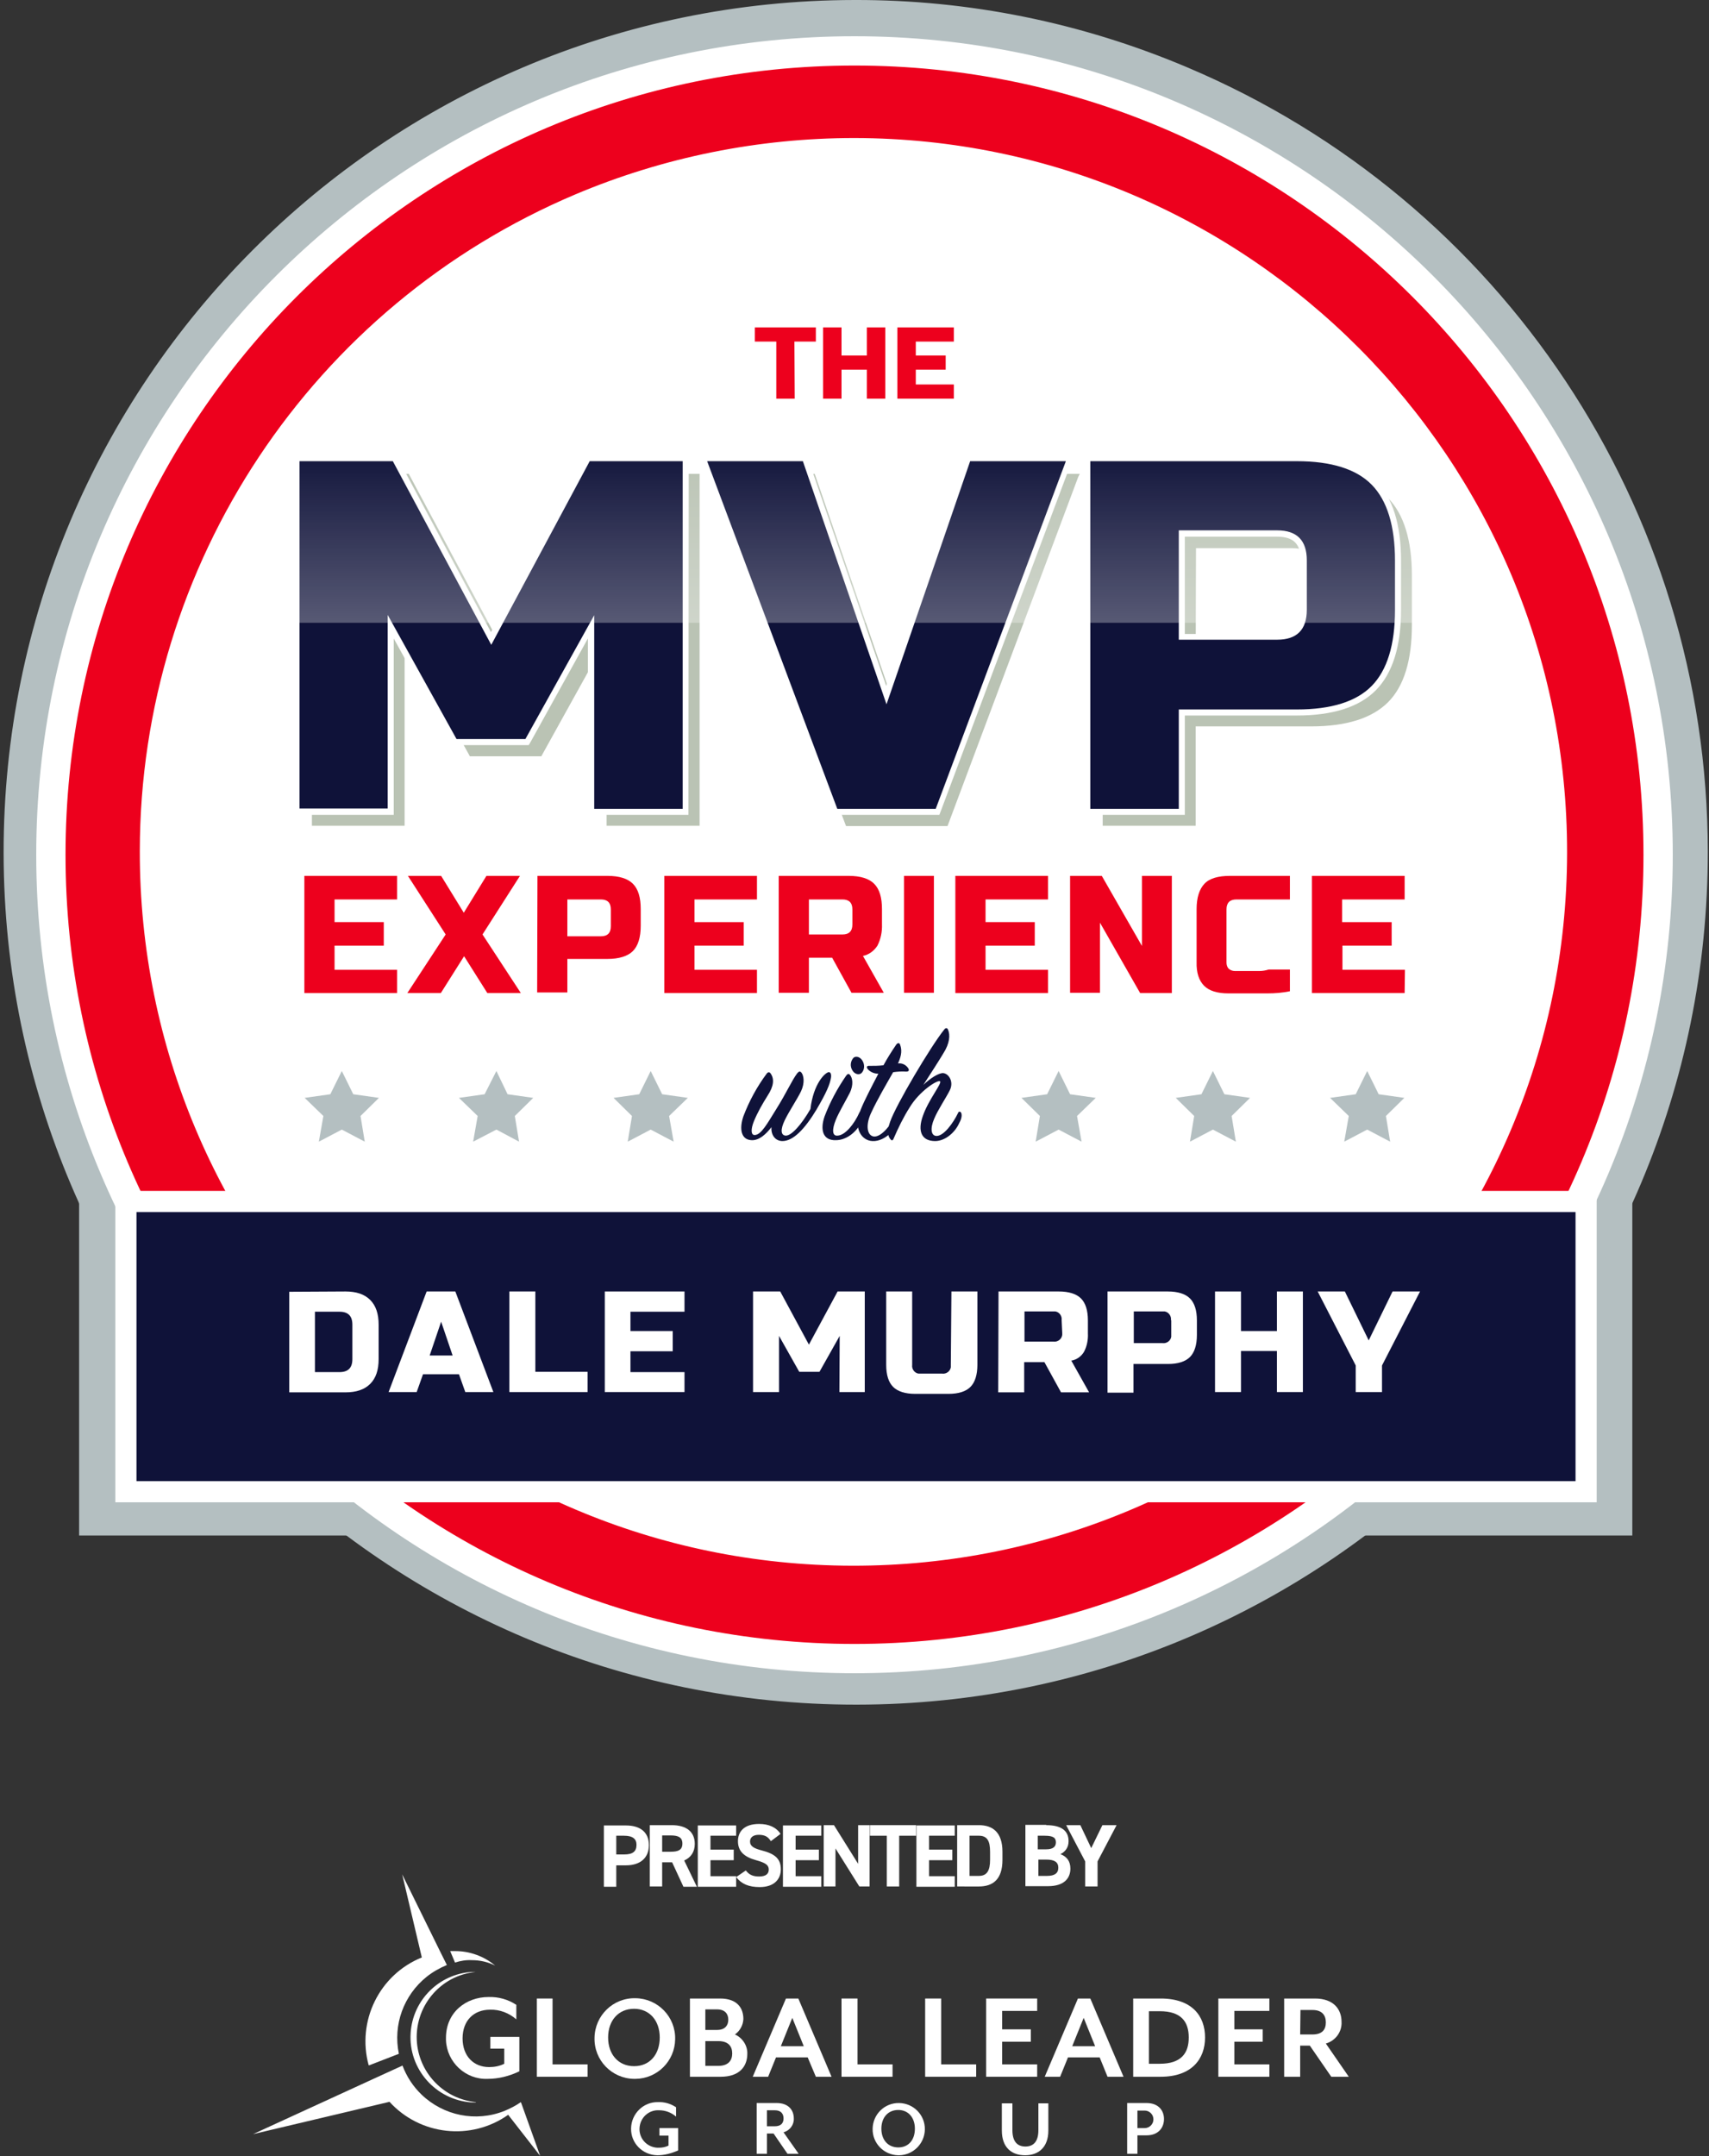 <?xml version="1.0" encoding="UTF-8"?> <!-- Generator: Adobe Illustrator 25.2.3, SVG Export Plug-In . SVG Version: 6.00 Build 0) --> <svg xmlns="http://www.w3.org/2000/svg" xmlns:xlink="http://www.w3.org/1999/xlink" version="1.1" id="Layer_10" x="0px" y="0px" viewBox="0 0 566 713.9" style="enable-background:new 0 0 566 713.9;" xml:space="preserve"><rect x="0" y="0" width="566" height="713.9" fill="#333333" stroke="none"/> <style type="text/css"> .st0{enable-background:new ;} .st1{fill:#FFFFFF;} .st2{fill:#B4BFC1;stroke:#B4BFC1;stroke-width:4;stroke-miterlimit:10;} .st3{fill:#B4BFC1;} .st4{fill:#ED001D;} .st5{fill:#BAC3B4;} .st6{fill:#0F1239;} .st7{fill:url(#SVGID_1_);} </style> <g class="st0"> <path class="st1" d="M204.1,617.5v7.2H200v-20.3h7.3c4.7,0,7.6,2.2,7.6,6.5c0,4.3-2.9,6.7-7.6,6.7H204.1z M206.7,614 c2.9,0,4.1-1,4.1-3.2c0-1.9-1.2-3-4.1-3h-2.6v6.2H206.7z"></path> </g> <g class="st0"> <path class="st1" d="M226.3,624.6l-3.7-8h-3.3v8h-4.1v-20.3h7.3c4.7,0,7.6,2.1,7.6,6.2c0,2.7-1.3,4.5-3.5,5.5l4.2,8.7H226.3z M222.1,613.1c2.4,0,3.9-0.5,3.9-2.7c0-2.1-1.4-2.7-3.9-2.7h-2.8v5.4H222.1z"></path> </g> <g class="st0"> <path class="st1" d="M243.8,604.3v3.5h-8.5v4.6h7.7v3.5h-7.7v5.3h8.5v3.5h-12.7v-20.3H243.8z"></path> </g> <g class="st0"> <path class="st1" d="M255.3,609.6c-0.9-1.4-1.9-2.1-4-2.1c-1.9,0-2.9,0.9-2.9,2.2c0,1.6,1.3,2.3,4,3c4.2,1.1,6.2,2.7,6.2,6.2 c0,3.3-2.2,5.9-7,5.9c-3.6,0-6-1-7.8-3.3l3.2-2.2c1.1,1.4,2.3,2,4.4,2c2.4,0,3.2-1,3.2-2.3c0-1.4-0.9-2.2-4.2-3.1c-4-1.1-6-3-6-6.3 c0-3.2,2.1-5.7,7-5.7c3.2,0,5.7,1.1,7.1,3.3L255.3,609.6z"></path> </g> <g class="st0"> <path class="st1" d="M272,604.3v3.5h-8.5v4.6h7.7v3.5h-7.7v5.3h8.5v3.5h-12.7v-20.3H272z"></path> </g> <g class="st0"> <path class="st1" d="M288,604.3v20.3h-3.4l-7.9-12.6v12.6h-3.9v-20.3h3.4l8,12.8v-12.8H288z"></path> </g> <g class="st0"> <path class="st1" d="M303.4,604.3v3.5h-5.6v16.8h-4.1v-16.8h-5.6v-3.5H303.4z"></path> </g> <g class="st0"> <path class="st1" d="M316.2,604.3v3.5h-8.5v4.6h7.7v3.5h-7.7v5.3h8.5v3.5h-12.7v-20.3H316.2z"></path> </g> <g class="st0"> <path class="st1" d="M317,624.6v-20.3h7.2c4.6,0,7.8,2.4,7.8,8.8v2.7c0,6.5-3.2,8.8-7.8,8.8H317z M327.9,615.8v-2.7 c0-3.5-0.9-5.3-3.7-5.3h-3.1v13.3h3.1C326.9,621.1,327.9,619.3,327.9,615.8z"></path> </g> <g class="st0"> <path class="st1" d="M346.5,604.3c4.8,0,7.4,1.7,7.4,5.3c0,2.1-1.1,3.5-2.7,4.3c2.1,0.8,3.3,2.3,3.3,4.8c0,3.2-2.1,5.8-7.4,5.8 h-7.5v-20.3H346.5z M343.8,612.3h2.7c2.3,0,3.2-0.9,3.2-2.3c0-1.4-0.7-2.2-3.7-2.2h-2.3V612.3z M343.8,621.1h3 c2.5,0,3.7-0.9,3.7-2.7c0-1.9-1.3-2.7-4-2.7h-2.6V621.1z"></path> </g> <g class="st0"> <path class="st1" d="M357.8,604.3l3.6,7.6l3.7-7.6h4.7l-6.3,12v8.3h-4.1v-8.3l-6.3-12H357.8z"></path> </g> <path class="st1" d="M122.5,683.8h-0.2l4.9-1.9l4.9-1.9l0,0c-2-9.6,1.6-19.4,9.2-25.5c2-1.6,4.3-2.9,6.7-3.9l-2.1-4.2l-12.7-25.8 l6.5,27.5c-14.1,5.7-21.6,21.1-17.6,35.7L122.5,683.8z"></path> <path class="st1" d="M156.3,649c2.7,0,5.3,0.6,7.7,1.8c-3.7-3.1-8.4-4.8-13.2-4.8h-1.7l1.6,3.8C152.5,649.2,154.4,648.9,156.3,649"></path> <path class="st1" d="M172.7,696.5l-0.2-0.5c-1.7,1.2-3.5,2.1-5.4,2.9c-9.5,3.8-20.2,1.6-27.5-5.4c-2.8-2.7-4.9-5.9-6.3-9.6l-9.4,4.3 l-40.1,18.4l45.2-10.7c10.1,11.1,27,13,39.3,4.3l10.6,13.6L172.7,696.5z"></path> <path class="st1" d="M157.6,696.1h-1.4c-11.9-0.8-21-11.1-20.2-23c0.7-10.9,9.4-19.5,20.2-20.2h1.4c-11.9,1.1-20.6,11.7-19.5,23.6 c1,10.3,9.2,18.5,19.5,19.5"></path> <path class="st1" d="M161.5,688.3c-7.3,0.3-13.5-5.5-13.8-12.8c0-0.3,0-0.6,0-0.8c0-8.4,6.6-13.5,14.1-13.5c3.3-0.1,6.5,0.8,9.2,2.6 v4.8c-2.4-2.1-5.5-3.3-8.7-3.2c-5.4,0-9.1,3.6-9.1,9.5s3.7,9.5,8.8,9.5c1.7,0,3.4-0.3,5-1.1v-5h-4.6v-3.9h9.6v11.4 C168.7,687.4,165.1,688.3,161.5,688.3"></path> <polygon class="st1" points="177.8,687.6 177.8,661.7 183,661.7 183,683.5 194.6,683.5 194.6,687.6 "></polygon> <path class="st1" d="M210,688.3c-7.4-0.1-13.3-6.2-13.1-13.6c0.1-7.4,6.2-13.3,13.6-13.1c7.4,0.1,13.3,6.2,13.1,13.6 c-0.1,7.2-5.9,13-13.1,13.1H210 M210,665.1c-5.2,0-8.6,3.9-8.6,9.5s3.4,9.5,8.6,9.5s8.5-3.9,8.5-9.5S215.1,665.1,210,665.1"></path> <path class="st1" d="M239,687.6h-10.5v-25.9h10c5.6,0,7.7,3.1,7.7,6.8c-0.1,2-1.1,3.9-2.8,5.1c2.5,1.1,4.2,3.7,4.1,6.4 c0,4.2-2.6,7.6-8.8,7.6 M233.6,672.1h3.9c2.6,0,3.7-1.5,3.7-3.4s-1.1-3.4-3.7-3.4h-3.9V672.1z M237.9,675.8h-4.3v8.2h4.3 c3.3,0,4.6-1.8,4.6-4.1S241.3,675.8,237.9,675.8"></path> <path class="st1" d="M270.2,687.6l-2.7-6.4h-10.5l-2.6,6.4h-5.1l11-25.9h4.1l11,25.9L270.2,687.6z M262.4,668.1l-3.8,9.4h7.6 L262.4,668.1z"></path> <polygon class="st1" points="278.7,687.6 278.7,661.7 284,661.7 284,683.5 295.6,683.5 295.6,687.6 "></polygon> <polygon class="st1" points="306.4,687.6 306.4,661.7 311.7,661.7 311.7,683.5 323.3,683.5 323.3,687.6 "></polygon> <polygon class="st1" points="326.6,687.6 326.6,661.7 343.5,661.7 343.5,665.8 331.9,665.8 331.9,671.9 341.4,671.9 341.4,676 331.9,676 331.9,683.5 343.5,683.5 343.5,687.6 "></polygon> <path class="st1" d="M366.8,687.6l-2.6-6.4h-10.5l-2.6,6.4h-5.1l11-25.9h4.1l11,25.9H366.8z M358.9,668.1l-3.8,9.4h7.6L358.9,668.1z "></path> <path class="st1" d="M384.4,687.6h-9.1v-25.9h9.1c10.4,0,14.7,5.8,14.7,12.9S394.7,687.6,384.4,687.6 M384.1,665.9h-3.6v17.4h3.6 c7.1,0,9.6-3.5,9.6-8.7S391.2,665.9,384.1,665.9"></path> <polygon class="st1" points="403.5,687.6 403.5,661.7 420.4,661.7 420.4,665.8 408.8,665.8 408.8,671.9 418.2,671.9 418.2,676 408.8,676 408.8,683.5 420.4,683.5 420.4,687.6 "></polygon> <path class="st1" d="M446.7,687.6h-5.8l-7.1-10.3h-3.2v10.3h-5.3v-25.9h10.2c6.2,0,8.8,3.6,8.8,7.7c0.2,3.3-2,6.3-5.2,7.2 L446.7,687.6z M430.6,673.6h4.1c3.3,0,4.4-1.7,4.4-4s-1.2-4.1-4.4-4.1h-4L430.6,673.6z"></path> <path class="st1" d="M217.7,713.6c-4.9-0.1-8.8-4-8.7-8.9c0.1-4.9,4.1-8.8,8.9-8.7l0,0c2.1-0.1,4.2,0.5,6,1.7v3.1 c-1.6-1.4-3.6-2.1-5.6-2.1c-3.4-0.2-6.3,2.4-6.5,5.9c-0.2,3.4,2.4,6.3,5.9,6.5c0.2,0,0.3,0,0.5,0c1.1,0,2.2-0.2,3.2-0.7v-3.3h-3 v-2.5h6.2v7.4C222.3,713,220,713.6,217.7,713.6"></path> <path class="st1" d="M264.5,713.1h-3.7l-4.6-6.7H254v6.7h-3.4v-16.8h6.6c4,0,5.7,2.4,5.7,5.1c0.1,2.1-1.3,4-3.4,4.6L264.5,713.1z M254,704h2.6c2.1,0,2.9-1.1,2.9-2.6s-0.8-2.7-2.9-2.7H254V704z"></path> <path class="st1" d="M297.5,713.6c-4.8-0.1-8.6-4-8.5-8.8s4-8.6,8.8-8.5s8.6,4,8.5,8.8c-0.1,4.6-3.8,8.4-8.5,8.5H297.5 M297.5,698.6 c-3.4,0-5.6,2.5-5.6,6.2s2.2,6.2,5.6,6.2s5.5-2.5,5.5-6.2S300.8,698.6,297.5,698.6"></path> <path class="st1" d="M339.5,713.6c-4.4,0-7.7-2.5-7.7-8.2v-9h3.5v8.9c0,3.6,1.5,5.4,4.3,5.4s4.3-1.8,4.3-5.4v-8.9h3.3v9 C347.2,711,343.9,713.6,339.5,713.6"></path> <path class="st1" d="M379.7,707h-3v6.1h-3.4v-16.8h6.4c4,0,5.8,2.5,5.8,5.3S383.7,707,379.7,707 M379.1,698.8h-2.4v5.8h2.4 c1.6,0,2.9-1.3,2.9-2.9C382,700.1,380.7,698.8,379.1,698.8"></path> <rect x="28.2" y="384.6" class="st2" width="510.4" height="121.8"></rect> <path class="st1" d="M283,560.1C130,560,6,436,6,283c0-153,124-277,277-277s277,124,277,277c0,73.5-29.2,143.9-81.1,195.8 C427.1,531,356.5,560.3,283,560.1z"></path> <path class="st3" d="M283,12c149.7,0,271,121.3,271,271S432.7,554,283,554S12,432.7,12,283S133.4,12,283,12 M283,0 C127.2,0.2,1,126.7,1.2,282.5s126.7,282,282.5,281.9s282-126.7,281.9-282.5c-0.1-113.3-68-215.5-172.4-259.6 C358.3,7.5,320.9-0.1,283,0z"></path> <path class="st1" d="M283,532.3C145.4,532.3,33.8,420.7,33.8,283S145.4,33.8,283.1,33.8c137.7,0,249.3,111.6,249.2,249.3 c0,66.1-26.3,129.5-73,176.2C412.6,506.2,349.2,532.5,283,532.3z"></path> <path class="st4" d="M283,45.7c130.5,0.2,236.2,106.2,236,236.7s-106.2,236.2-236.7,236c-130.5-0.2-236.2-106.2-236-236.7 c0.1-94.9,57-180.5,144.4-217.4C219.9,52,251.3,45.7,283,45.7 M283,21.7c-144.3,0-261.3,117-261.3,261.3s117,261.3,261.3,261.3 s261.3-117,261.3-261.3S427.3,21.7,283,21.7z"></path> <circle class="st1" cx="283" cy="283" r="230.1"></circle> <polygon class="st5" points="201.2,273.1 201.2,210.1 179.1,250.1 155.8,250.1 133.6,210.1 133.6,273.1 103.6,273.1 103.6,157.3 135.1,157.3 167.4,217.7 199.8,157.3 231.3,157.3 231.3,273.1 "></polygon> <path class="st5" d="M230.9,157.7v115.1h-29.3v-64.1l-22.8,41.1h-22.8l-22.8-41.1v64.1H104V157.7h30.9l32.6,60.8l32.6-60.8H230.9 M231.7,156.9h-32.1l-0.2,0.4l-31.9,59.6l-31.9-59.6l-0.2-0.4h-32.1v116.5H134v-62l21.4,38.6l0.2,0.4h23.7l0.2-0.4l21.4-38.6v62 h30.8V156.9z"></path> <polygon class="st5" points="280.6,273.1 237.2,157.3 269.7,157.3 297.1,237.1 324.5,157.3 357.1,157.3 313.6,273.1 "></polygon> <path class="st5" d="M356.5,157.7l-43.1,115.1h-32.6l-43.1-115.1h31.7l27.7,80.6l27.7-80.6H356.5 M357.6,156.9h-33.4l-0.2,0.5 l-27,78.5l-27-78.5l-0.2-0.5h-33.4l0.4,1L280,273l0.2,0.5h33.6l0.2-0.5l43.1-115.1L357.6,156.9L357.6,156.9z"></path> <path class="st5" d="M365.6,273.1V157.3h68.7c11.4,0,19.9,2.7,25.1,7.9s7.8,13.8,7.8,25.3V207c0,11.6-2.6,20.1-7.8,25.3 s-13.6,7.9-25.1,7.9h-38.7v32.9L365.6,273.1z M427.8,216.5c6.3,0,9.4-3.1,9.4-9.5v-16.4c0-6.4-3.1-9.5-9.4-9.5h-32.2v35.4H427.8z"></path> <path class="st5" d="M434.4,157.7c11.4,0,19.7,2.6,24.8,7.8c5.2,5.2,7.7,13.6,7.7,25.1V207c0,11.5-2.6,19.9-7.7,25.1 s-13.4,7.8-24.8,7.8h-39.1v32.9H366V157.7H434.4 M395.3,216.9h32.5c6.5,0,9.8-3.3,9.8-9.9v-16.4c0-6.6-3.3-9.9-9.8-9.9h-32.6 L395.3,216.9 M434.3,156.9h-69.1v116.5H396v-32.9h38.3c11.6,0,20.1-2.7,25.4-8s7.9-13.9,7.9-25.6v-16.4c0-11.7-2.7-20.3-7.9-25.6 S445.9,157,434.3,156.9L434.3,156.9z M396.1,181.5h31.8c6.1,0,9,3,9,9.1V207c0,6.1-3,9.1-9,9.1H396L396.1,181.5L396.1,181.5z"></path> <polygon class="st6" points="195.8,268.7 195.8,207.5 174.6,245.7 150.6,245.7 129.4,207.5 129.4,268.7 98.1,268.7 98.1,151.7 130.6,151.7 162.6,211.4 194.6,151.7 227.1,151.7 227.1,268.7 "></polygon> <path class="st1" d="M226.1,152.7v115.1h-29.3v-64.1L174,244.7h-22.8l-22.8-41.1v64.1H99.2V152.7h30.9l32.6,60.8l32.6-60.8H226.1 M228.1,150.7H194l-0.6,1.1l-30.8,57.5l-30.8-57.5l-0.6-1.1H97.1v119.1h33.3v-58.4l19,34.3l0.6,1h25.1l0.6-1l19-34.3v58.4H228 L228.1,150.7L228.1,150.7z"></path> <polygon class="st6" points="276.6,268.7 232.8,151.7 266.7,151.7 293.6,230.1 320.6,151.7 354.5,151.7 310.6,268.7 "></polygon> <path class="st1" d="M353,152.7l-43.1,115.1h-32.6l-43.1-115.1h31.7l27.7,80.5l27.7-80.5H353 M355.9,150.7h-36.1l-0.5,1.4l-25.8,75 l-25.8-75l-0.5-1.4h-36l1,2.7l43.1,115.1l0.5,1.3h35.3l0.5-1.3l43.1-115.1L355.9,150.7L355.9,150.7z"></path> <path class="st6" d="M360.2,268.7V151.7h69.4c11.6,0,20.2,2.7,25.5,8.1s8,14,8,25.8V202c0,11.7-2.7,20.4-8,25.8s-13.9,8.1-25.5,8.1 h-38.1v32.9L360.2,268.7z M423,210.9c6,0,8.8-2.8,8.8-8.9v-16.4c0-6-2.8-8.9-8.8-8.9h-31.6v34.2L423,210.9z"></path> <path class="st1" d="M429.5,152.7c11.4,0,19.7,2.6,24.8,7.8s7.7,13.6,7.7,25.1V202c0,11.5-2.6,19.9-7.7,25.1s-13.4,7.8-24.8,7.8 h-39.1v32.9h-29.3V152.7H429.5 M390.5,211.8H423c6.5,0,9.8-3.3,9.8-9.9v-16.4c0-6.6-3.3-9.9-9.8-9.9h-32.6V211.8 M429.5,150.7h-70.4 v119.1h33.3v-32.9h37.1c11.9,0,20.7-2.8,26.2-8.4s8.3-14.5,8.3-26.5v-16.4c0-12-2.8-20.9-8.3-26.5S441.4,150.7,429.5,150.7 L429.5,150.7z M392.5,177.7H423c5.4,0,7.8,2.4,7.8,7.9V202c0,5.4-2.4,7.9-7.8,7.9h-30.6V177.7L392.5,177.7z"></path> <path class="st4" d="M131.5,328.8h-30.7V290h30.7v7.8h-20.7v7.5h16.3v7.8h-16.3v8h20.7L131.5,328.8z"></path> <path class="st4" d="M161.1,290h11.1l-12.4,19.4l12.7,19.4h-11.1l-7.7-12.2l-7.7,12.2h-11.1l12.7-19.4L135.1,290h11l7.5,12.2 L161.1,290z"></path> <path class="st4" d="M178,290h23.2c3.9,0,6.7,0.9,8.4,2.6c1.8,1.8,2.6,4.6,2.6,8.4v5.5c0,3.9-0.9,6.7-2.6,8.4s-4.6,2.6-8.4,2.6 h-13.3v11.1h-10L178,290z M202.3,301.1c0-2.2-1.1-3.3-3.3-3.3h-11.1v12.2H199c2.2,0,3.3-1.1,3.3-3.3V301.1z"></path> <path class="st4" d="M250.7,328.8H220V290h30.7v7.8H230v7.5h16.3v7.8H230v8h20.7V328.8z"></path> <path class="st4" d="M257.9,290h23.2c3.9,0,6.7,0.9,8.4,2.6c1.8,1.8,2.6,4.6,2.6,8.4v5c0.1,2.5-0.4,4.9-1.5,7.1 c-1.1,1.7-2.8,3-4.8,3.4l6.9,12.2H282l-6.4-11.6h-7.7v11.6h-10L257.9,290z M282.3,301.1c0-2.2-1.1-3.3-3.3-3.3h-11.1v11.6h11.1 c2.2,0,3.3-1.1,3.3-3.3V301.1z"></path> <path class="st4" d="M347.1,328.8h-30.7V290h30.7v7.8h-20.7v7.5h16.3v7.8h-16.3v8h20.7V328.8z"></path> <path class="st4" d="M388.1,328.8h-10.5l-13.3-23.3v23.2h-9.9V290h10.5l13.3,23.2V290h9.9L388.1,328.8z"></path> <path class="st4" d="M406.8,328.9c-3.6,0-6.3-0.8-8-2.5s-2.6-4.3-2.5-7.9V301c0-3.8,0.9-6.6,2.6-8.4s4.6-2.6,8.4-2.6h19.9v7.8h-17.7 c-2.2,0-3.3,1.1-3.3,3.3v17.6c0,0.7,0.2,1.5,0.7,2c0.5,0.5,1.3,0.8,2,0.8h8.3c1,0,2-0.2,3-0.5h7v7.2c-2.4,0.5-4.9,0.7-7.4,0.7H406.8 z"></path> <path class="st4" d="M465.2,328.8h-30.7V290h30.7v7.8h-20.7v7.5h16.4v7.8h-16.3v8h20.7L465.2,328.8z"></path> <rect x="299.4" y="290" class="st4" width="9.9" height="38.7"></rect> <path class="st6" d="M274.4,355c0.7-0.1,1,0.7,0.8,1.9c-0.4,2.2-1.4,4.7-4.8,10.5c-3.8,6.3-7.7,10.5-11.4,10.4 c-2.4-0.1-3.7-2.2-3.5-4.6c-1.8,2.3-4.1,4.5-6.7,4.3c-3.4-0.2-4-3.8-2.6-7.9c1.9-5,4.5-9.8,7.7-14.1c0.4-0.6,1-0.6,1.3-0.1 c1.3,1.8,1.1,4.2-1,7.4c-1.7,2.7-3.3,5.5-4.5,8.4c-1.1,2.7-1,4.6,0.2,4.6c2.2,0,4.2-3.8,7.2-8.6c3.5-5.6,5.1-9.4,6.9-11.8 c0.6-0.7,0.9-0.8,1.4-0.3c0.8,1,1.2,3.4-0.1,6.2c-1.2,2.5-4,6.7-5.4,9.6c-1.5,3.1-1.3,5,0.3,5.1c1.9,0.1,5.2-3.6,8.2-8.8 C269.4,358.8,273.2,355.2,274.4,355z"></path> <path class="st6" d="M273.1,369.6c1.8-4.7,4.2-9.2,7.1-13.4c0.5-0.7,0.9-0.8,1.3-0.3c0.8,0.9,1.3,3.2-0.1,6 c-1.2,2.4-3.5,6.2-4.6,8.9c-1.3,3.2-1.2,5.4,0.6,5.2c2.5-0.1,5.5-3.8,7.2-7.6c0.3-0.5,0.7-0.4,0.9,0c0.4,0.9,0.3,2-0.4,3.4 c-1.7,3.4-5.1,5.7-8.2,5.7C272.6,377.7,271.5,374.2,273.1,369.6z M285.4,355.2c-0.7,0.8-2.3,0.6-3.1-0.8c-0.8-1.3-0.7-2.9,0.3-4.1 c0.9-0.9,2.5-0.3,3.2,1.2C286.4,352.7,286.3,354.2,285.4,355.2z"></path> <path class="st6" d="M287.4,354c-0.6-0.8-0.2-1.2,0.6-1.1c1.5,0,3.1,0,4.6-0.2c1.3-2.4,2.7-4.6,4.2-6.8c0.5-0.7,1.1-0.7,1.3,0 c0.6,1.6,0.6,3.4-0.7,6.2c1.4-0.2,2.7,0.5,3.4,1.6c0.4,0.7,0.2,1.1-0.7,1.1c-1.4-0.1-2.9,0-4.3,0.2c-2.1,3.7-5.3,9.1-7.4,13.7 c-1.8,4-1.2,7.4,1.1,7.6c2.5,0.1,5.6-3.8,7.7-7.9c0.3-0.7,0.9-0.8,1.2,0c0.2,1.1,0,2.2-0.6,3.1c-0.7,1.6-4.4,6.5-8.8,6.3 c-3.6-0.1-6.6-4.2-3.9-10.5c1.1-2.8,3.5-7.4,5.8-11.8C289.6,355.5,288.3,355,287.4,354z"></path> <path class="st6" d="M309.7,377.8c-4.6,0-5.8-3.4-4.1-8.2c1.8-5.4,6.6-11.1,5.7-11.6s-6.8,3.3-10,8.6c-2.1,3.3-3.8,6.8-5.4,10.5 c-0.2,0.5-0.6,0.6-0.9,0.2c-0.9-1-1.4-2.5-0.2-5.9c1.9-5.5,13.4-24.9,17.9-30.5c0.5-0.7,1.1-0.6,1.3,0.1c0.7,1.6,0.6,4.4-1.6,7.8 c-1.3,2.2-4.2,6.7-6.6,10.4c2.3-2.2,5.1-4,6.6-3.9c1.9,0.2,3.6,3,2.1,5.8c-1.2,2.4-3.9,6.4-5.1,9.3c-1.4,3.2-1.1,5.8,0.9,5.7 c2.3-0.1,5.3-4.1,7-7.6c0.1-0.3,0.3-0.5,0.6-0.4c0.2,0,0.3,0.2,0.4,0.3c0.3,0.6,0.3,1.8-0.6,3.4C316.3,375,313,377.8,309.7,377.8z"></path> <polygon class="st3" points="215.5,354.6 219.3,362.3 227.8,363.5 221.6,369.5 223.1,378 215.5,374 207.9,378 209.3,369.5 203.2,363.5 211.7,362.3 "></polygon> <polygon class="st3" points="164.4,354.6 168.1,362.3 176.6,363.5 170.5,369.5 171.9,378 164.4,374 156.7,378 158.2,369.5 152,363.5 160.5,362.3 "></polygon> <polygon class="st3" points="113.2,354.6 117,362.3 125.5,363.5 119.4,369.5 120.8,378 113.2,374 105.6,378 107.1,369.5 100.9,363.5 109.4,362.3 "></polygon> <polygon class="st3" points="452.8,354.6 456.6,362.3 465.1,363.5 459,369.5 460.4,378 452.8,374 445.2,378 446.7,369.5 440.5,363.5 449,362.3 "></polygon> <polygon class="st3" points="401.7,354.6 405.5,362.3 414,363.5 407.9,369.5 409.3,378 401.7,374 394.1,378 395.5,369.5 389.4,363.5 397.9,362.3 "></polygon> <polygon class="st3" points="350.6,354.6 354.4,362.3 362.9,363.5 356.7,369.5 358.2,378 350.6,374 343,378 344.4,369.5 338.3,363.5 346.8,362.3 "></polygon> <path class="st4" d="M263.2,132h-6.1v-18.9h-7.1v-4.7h20.2v4.7h-7.1L263.2,132z"></path> <path class="st4" d="M293.2,132h-6.1v-9.6h-8.4v9.6h-6.1v-23.6h6.1v9.3h8.4v-9.3h6.1V132z"></path> <path class="st4" d="M315.9,132h-18.7v-23.6h18.7v4.7h-12.6v4.6h9.9v4.7h-9.9v4.9h12.6V132z"></path> <linearGradient id="SVGID_1_" gradientUnits="userSpaceOnUse" x1="282.955" y1="567.35" x2="282.955" y2="507.78" gradientTransform="matrix(1 0 0 -1 0 714)"> <stop offset="0" style="stop-color:#FFFFFF;stop-opacity:0"></stop> <stop offset="1" style="stop-color:#FFFFFF;stop-opacity:0.3"></stop> </linearGradient> <rect x="88.8" y="146.6" class="st7" width="388.3" height="59.6"></rect> <rect x="41.7" y="397.8" class="st6" width="483.6" height="96.1"></rect> <path class="st1" d="M521.8,401.3v89.1H45.2v-89.1H521.8 M528.8,394.3H38.2v103.1h490.6V394.3z"></path> <path class="st1" d="M114.4,427.6c3.6,0,6.3,0.9,8.2,2.8c1.9,1.9,2.8,4.6,2.8,8.2v11.4c0,3.6-0.9,6.3-2.8,8.2s-4.6,2.8-8.2,2.8H95.8 v-33.3L114.4,427.6z M116.7,438.6c0-2.9-1.4-4.3-4.3-4.3h-8.1v20h8.1c2.9,0,4.3-1.4,4.3-4.3V438.6z"></path> <path class="st1" d="M138,460.9h-9.3l12.6-33.3h9.5l12.6,33.3h-9.3l-2.1-5.9h-11.9L138,460.9z M142.3,448.8h7.6l-3.8-11.2 L142.3,448.8z"></path> <path class="st1" d="M177.2,454.2h17.4v6.7h-25.9v-33.3h8.6V454.2z"></path> <path class="st1" d="M226.7,460.9h-26.4v-33.3h26.4v6.7h-17.9v6.4h14v6.7h-14v6.9h17.9V460.9z"></path> <path class="st1" d="M278.1,442.3l-6.7,11.9h-6.7l-6.7-11.9v18.6h-8.6v-33.3h9l9.5,17.6l9.5-17.6h9v33.3H278L278.1,442.3z"></path> <path class="st1" d="M315.1,427.6h8.6v24.3c0,3.3-0.8,5.8-2.3,7.3s-3.9,2.3-7.3,2.3h-11c-3.3,0-5.8-0.8-7.3-2.3s-2.3-3.9-2.3-7.3 v-24.3h8.6v24.3c-0.2,1.4,0.8,2.7,2.1,2.9c0.2,0,0.5,0,0.7,0h7.1c1.4,0.2,2.7-0.8,2.9-2.1c0-0.2,0-0.5,0-0.7L315.1,427.6z"></path> <path class="st1" d="M330.7,427.6h20c3.3,0,5.8,0.8,7.3,2.3c1.5,1.5,2.3,3.9,2.3,7.3v4.3c0.1,2.1-0.3,4.2-1.3,6.1 c-0.9,1.5-2.4,2.6-4.2,2.9l5.9,10.5h-9.3l-5.5-10h-6.7v10h-8.6L330.7,427.6z M351.6,437.1c0.2-1.4-0.8-2.7-2.1-2.9 c-0.2,0-0.5,0-0.7,0h-9.5v10h9.6c1.4,0.2,2.7-0.8,2.9-2.2c0-0.2,0-0.5,0-0.7L351.6,437.1z"></path> <path class="st1" d="M366.8,427.6h20c3.3,0,5.8,0.8,7.3,2.3c1.5,1.5,2.3,3.9,2.3,7.3v4.8c0,3.3-0.8,5.8-2.3,7.3 c-1.5,1.5-3.9,2.3-7.3,2.3h-11.4v9.5h-8.6V427.6z M387.8,437.1c0.2-1.4-0.8-2.7-2.1-2.9c-0.2,0-0.5,0-0.7,0h-9.5v10.5h9.5 c1.4,0.2,2.7-0.8,2.9-2.1c0-0.2,0-0.5,0-0.7V437.1z"></path> <path class="st1" d="M431.5,460.9h-8.6v-13.6H411v13.6h-8.6v-33.3h8.6v13.1h11.9v-13.1h8.6V460.9z"></path> <path class="st1" d="M436.4,427.6h9l7.9,16.2l7.9-16.2h9.1l-12.6,24.5v8.8H449v-8.8L436.4,427.6z"></path> </svg> 